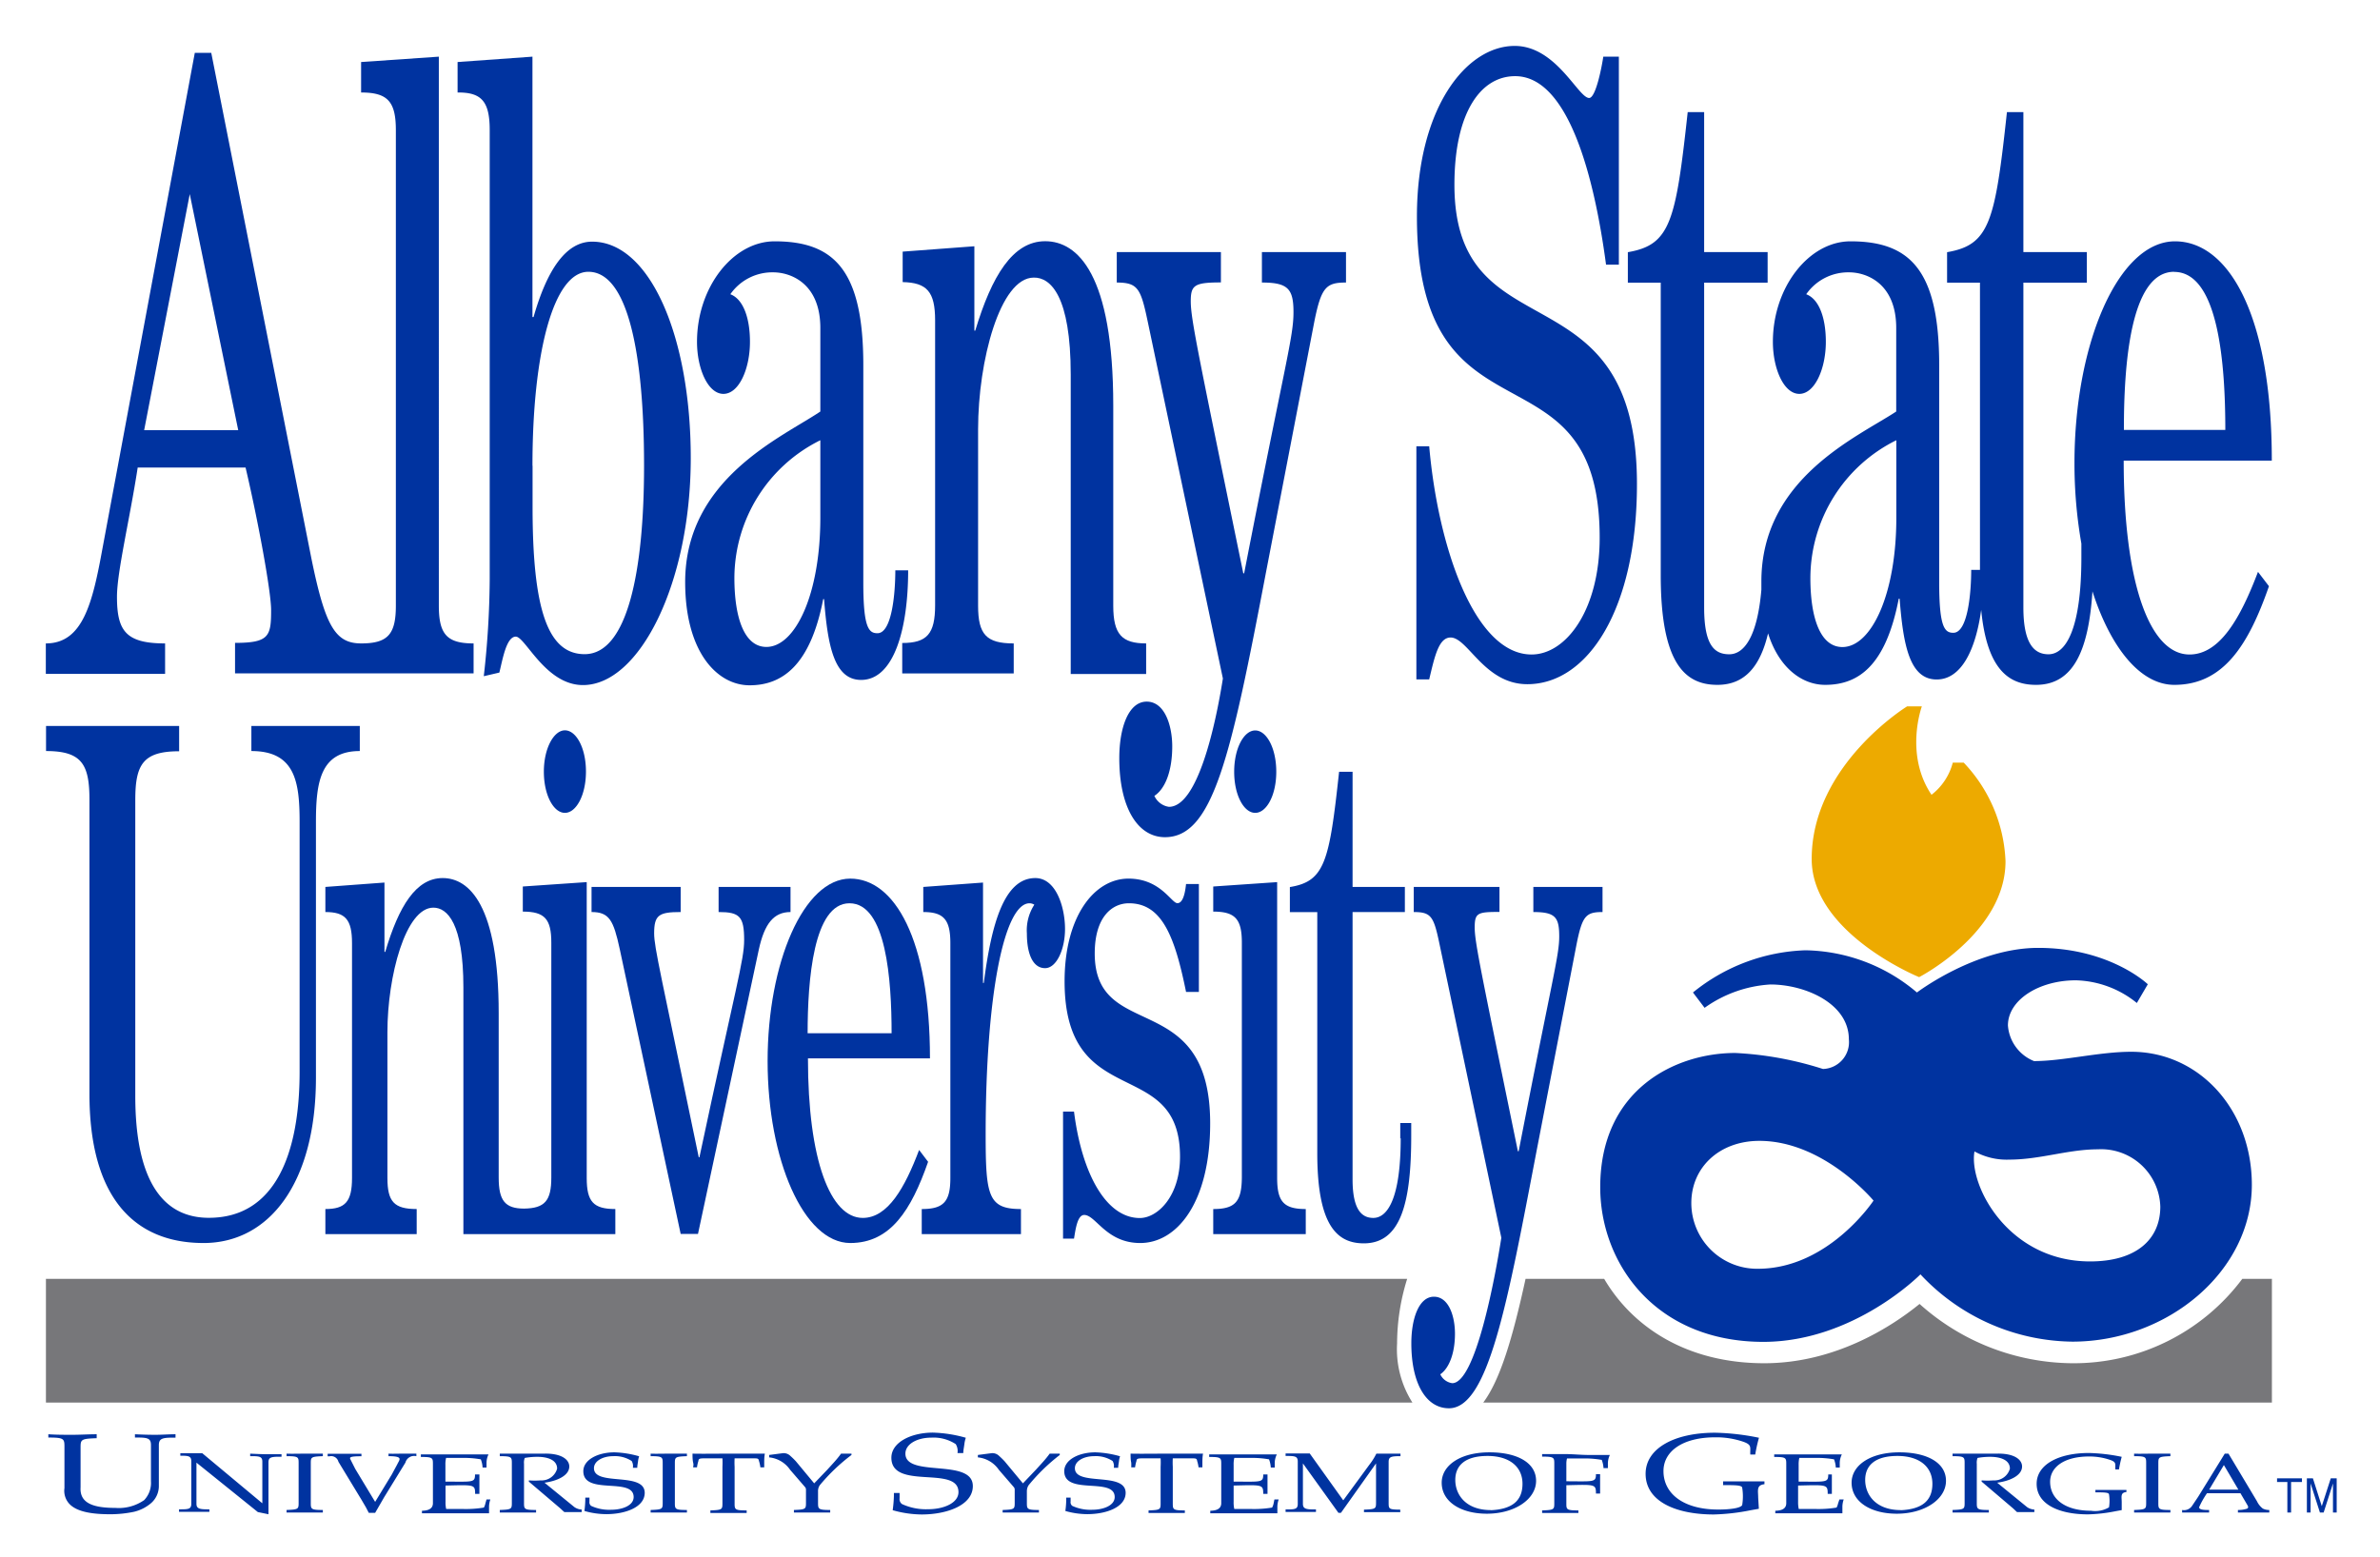 <svg xmlns="http://www.w3.org/2000/svg" role="img" viewBox="-3.67 8.83 217.10 142.10"><title>Albany State University logo</title><defs><style>.cls-3{fill:#0033a0}</style></defs><path fill="#77777a" d="M124.69 125.52H.52v11.29h124.65a9.07 9.07 0 0 1-1.4-5.4 19.89 19.89 0 0 1 .92-5.89zm76.18 0a19.19 19.19 0 0 1-15.51 7.7 21.07 21.07 0 0 1-13.93-5.41c-2.45 2-7.63 5.41-14.16 5.41-7.05 0-12-3.27-14.61-7.7h-7.17c-1.18 5.41-2.32 9.22-3.86 11.29h71.94v-11.29h-2.7z"/><path fill="#edaa00" d="M179.27 87.42a13.83 13.83 0 0 0-3.81-9h-1a5.45 5.45 0 0 1-1.94 2.93c-2.49-3.7-.88-8.07-.88-8.07h-1.34s-8.71 5.34-8.71 13.93c0 6.79 9.8 10.78 9.8 10.78s7.88-4.06 7.88-10.57z"/><path d="M11.39 67.54C7.81 67.54 7 66.4 7 63.28c0-2.28 1.19-7.2 1.89-11.79h9.84c1.12 4.75 2.33 11.3 2.33 13 0 2.38-.17 3-3.29 3v2.78h21.76v-2.73c-2.42 0-3.17-.82-3.17-3.44V14l-7.09.49v2.78c2.42 0 3.17.82 3.17 3.44V64.1c0 2.61-.74 3.43-3.13 3.44S26 66 24.73 59.76L15.6 13.65h-1.5L5.68 58.86c-.91 5-1.79 8.68-5.17 8.68v2.78h10.88v-2.78zm2.25-41l4.42 21.54H9.48zM41 20.69v41a81.7 81.7 0 0 1-.54 8.84l1.42-.33c.29-1.15.63-3.28 1.5-3.28s2.71 4.42 6.13 4.42c5.17 0 9.83-9.34 9.83-20.72 0-11.06-3.71-19.74-9-19.74-2.33 0-4.08 2.46-5.34 6.88h-.1V14l-6.83.49v2.78c2.17-.02 2.93.8 2.93 3.42zm3.9 30.64c0-10.33 1.92-17.7 5.1-17.7 3.58 0 5.08 7.37 5.08 17.69 0 9.58-1.5 17.2-5.42 17.2-3.37 0-4.75-4.1-4.75-13.43v-3.76z" class="cls-3"/><path d="M62.32 44.77c1.42 0 2.42-2.29 2.42-4.75 0-2.29-.67-3.93-1.79-4.34a4.66 4.66 0 0 1 3.92-2c1.58 0 4.29 1 4.29 5.08v7.62c-3.54 2.38-12.33 6.14-12.33 15.56 0 6.39 2.92 9.42 5.88 9.42s5.54-1.8 6.71-7.86h.08c.33 4.26.92 7.37 3.38 7.37 3 0 4.29-4.67 4.29-10H78c0 2-.29 5.74-1.63 5.74-.79 0-1.29-.49-1.29-4.59V42.15c0-8.68-2.67-11.3-8.09-11.3-3.79 0-7.08 4.18-7.08 9.17 0 2.46 1 4.75 2.41 4.75zm8.84 11.3c0 7-2.29 11.79-4.92 11.79-2 0-2.92-2.62-2.92-6.31A14.06 14.06 0 0 1 71.16 49v7.13z" class="cls-3"/><path d="M81.63 38.06v26c0 2.62-.75 3.44-3 3.44v2.78H88.8v-2.74c-2.5 0-3.25-.82-3.25-3.44V48c0-6.23 2-13.84 5.08-13.84C92.17 34.13 94 35.85 94 43v27.33h6.88v-2.79c-2.21 0-3-.82-3-3.44V45.84c0-12-3.25-15-6.21-15S86.8 34 85.29 39h-.08v-7.7l-6.54.49v2.78c2.21.05 2.96.87 2.96 3.49z" class="cls-3"/><path d="M101 38.06l6.88 32.68c-.71 4.5-2.34 11.71-4.92 11.71a1.73 1.73 0 0 1-1.33-1c1-.65 1.63-2.29 1.63-4.51 0-1.88-.67-4.09-2.33-4.09s-2.5 2.38-2.5 5.16c0 4.5 1.67 7.21 4.17 7.21 4.37 0 6-7.29 9.21-24.16l4.42-22.93c.63-3.11 1.08-3.52 2.88-3.52v-2.78h-7.67v2.78c2.37 0 2.88.57 2.88 2.7 0 2.29-.71 4.34-4.5 23.83h-.08c-4.08-19.9-4.79-23.18-4.79-24.82 0-1.47.33-1.72 2.75-1.72v-2.77h-9.5v2.78c1.89.01 2.18.5 2.8 3.45zM128.65 67c1.58 0 3.08 4.26 7 4.26 5.54 0 10-6.88 10-18.26 0-20.1-16.65-11.67-16.65-27.31 0-6.55 2.37-9.91 5.54-9.91 4.83 0 7.21 9.09 8.29 17.2H144V14h-1.42c-.12.82-.67 3.77-1.29 3.77-1 0-3-4.75-6.79-4.75-4.46 0-8.92 5.73-8.92 15.56 0 21.79 16.67 10.89 16.67 29.32 0 6.63-3.09 10.65-6.21 10.65-5.21 0-8.54-9.83-9.34-19h-1.17v21.27h1.17c.49-2.05.86-3.82 1.95-3.82z" class="cls-3"/><path d="M194.73 30.85c-5.17 0-9.17 9.34-9.17 20.23a42.44 42.44 0 0 0 .63 7.35v1.25c0 6.55-1.42 8.85-3 8.85-1.21 0-2.29-.82-2.29-4.26V34.62h5.79v-2.79h-5.79V19.06h-1.5c-1.08 10-1.58 12.12-5.46 12.78v2.78h3v26.21h-.8c0 2-.29 5.74-1.63 5.74-.79 0-1.29-.49-1.29-4.59V42.15c0-8.68-2.67-11.3-8.09-11.3-3.79 0-7.08 4.18-7.08 9.17 0 2.46 1 4.75 2.41 4.75s2.42-2.29 2.42-4.75c0-2.29-.67-3.93-1.79-4.34a4.66 4.66 0 0 1 3.92-2c1.58 0 4.29 1 4.29 5.08v7.62c-3.53 2.33-12.3 6.09-12.3 15.51v.75c-.37 4.3-1.58 5.89-2.93 5.89s-2.29-.82-2.29-4.26V34.62h5.79v-2.79h-5.79V19.06h-1.5c-1.09 10-1.58 12.12-5.46 12.78v2.78h3v26.7c0 8.11 2.25 10 5.17 10 2.51 0 3.91-1.7 4.62-4.7 1 3.17 3.11 4.7 5.21 4.7 3.08 0 5.54-1.8 6.71-7.86h.08c.33 4.26.92 7.37 3.38 7.37 2.25 0 3.56-2.71 4.06-6.35.53 5.47 2.54 6.84 5 6.84 3.44 0 4.8-3.19 5.15-8.53 1.65 5.12 4.35 8.53 7.47 8.53 4.46 0 6.75-3.6 8.63-9l-1-1.31c-1.58 4.17-3.46 7.54-6.25 7.54-3.59 0-6-6.39-6-17.69h13.51c.01-13.29-3.95-20.01-8.83-20.01zm-25.42 25.23c0 7-2.29 11.79-4.92 11.79-2 0-2.92-2.62-2.92-6.31A14.06 14.06 0 0 1 169.31 49v7.13zm25.34-22.44c4.08 0 4.67 8.52 4.67 14.42h-9.25c-.01-5.91.58-14.43 4.58-14.43zM4.49 81.81v26.83c0 9.44 4.07 13.61 10.41 13.61 5.93 0 10.25-5.39 10.25-15.09V83.83c0-3.64.41-6.47 4-6.47v-2.29h-9.89v2.29c4 0 4.4 2.83 4.4 6.47v22.78c0 7.55-2.26 13.34-8.28 13.34-4.52 0-6.71-3.91-6.71-11.12v-27c0-3.24.7-4.45 4-4.45v-2.31H.53v2.29c3.26 0 3.96 1.21 3.96 4.45zm43.37-6.34c-1 0-1.92 1.62-1.92 3.77S46.83 83 47.86 83s1.92-1.62 1.92-3.77-.89-3.76-1.92-3.76z" class="cls-3"/><path d="M35.86 91.65c1.27 0 2.74 1.42 2.74 7.28v22.51h13.86v-2.29c-2 0-2.61-.67-2.61-2.83v-27l-5.83.4v2.29c2 0 2.6.68 2.6 2.83v21.44c0 2.11-.59 2.8-2.48 2.83-1.73 0-2.32-.72-2.32-2.83v-15c0-9.84-2.68-12.33-5.11-12.33s-4 2.56-5.24 6.74h-.07v-6.33l-5.39.4v2.29c1.82 0 2.43.68 2.43 2.83v21.44c0 2.16-.62 2.83-2.43 2.83v2.29h8.33v-2.29c-2.06 0-2.67-.67-2.67-2.83V103c0-5.08 1.65-11.35 4.19-11.35zm22.56.4v-2.29h-8.13v2.29c1.61 0 2 .74 2.57 3.37l5.56 26H60l5.56-26c.51-2.29 1.34-3.37 2.88-3.37v-2.29h-6.56v2.29c1.92 0 2.33.4 2.33 2.56 0 1.82-.75 4.18-4.08 19.82h-.06C56.63 97.78 56 95.29 56 94c0-1.68.43-1.95 2.42-1.95z" class="cls-3"/><path d="M73.89 122.25c3.67 0 5.56-3 7.1-7.41l-.82-1.08c-1.3 3.44-2.85 6.2-5.14 6.2-2.95 0-5-5.26-5-14.56h11.13c0-10.92-3.26-16.4-7.27-16.4-4.25 0-7.54 7.68-7.54 16.65s3.29 16.6 7.54 16.6zm-.07-31c3.36 0 3.84 7 3.84 11.86H70c0-4.85.53-11.86 3.82-11.86z" class="cls-3"/><path d="M91.66 97.17c1.06 0 1.82-1.75 1.82-3.57 0-2-.82-4.65-2.71-4.65-2.85 0-4 4.18-4.7 9.57H86v-9.16l-5.45.4v2.29c1.85 0 2.47.68 2.47 2.83v21.44c0 2.16-.62 2.83-2.61 2.83v2.29h9.05v-2.29c-3 0-3.22-1.21-3.22-6.81 0-12.81 1.71-21.09 4-21.09a.86.86 0 0 1 .44.13A4.28 4.28 0 0 0 90 94c0 1.9.56 3.17 1.66 3.17zm3.57 22.52c1.06 0 2 2.56 5.11 2.56 3.36 0 6.38-3.7 6.38-10.92 0-12.47-10.53-7.28-10.53-15.5 0-3.37 1.61-4.58 3.12-4.58 3 0 4.18 3 5.21 8.09h1.17v-9.85h-1.17c-.07.67-.24 1.75-.79 1.75S102.19 89 99.27 89c-3.12 0-5.83 3.44-5.83 9.37 0 12.06 10.53 6.67 10.53 16 0 3.64-2.06 5.6-3.67 5.6-3.05 0-5.28-4-6-9.71h-1v11.59h1c.14-.85.31-2.16.93-2.16zm11.77-.54v2.29h8.44v-2.29c-2 0-2.61-.67-2.61-2.83v-27l-5.83.4v2.29c2 0 2.61.68 2.61 2.83v21.44c-.02 2.2-.61 2.87-2.61 2.87zm5.75-39.9c0-2.16-.89-3.77-1.92-3.77s-1.92 1.62-1.92 3.77.89 3.75 1.92 3.75 1.92-1.6 1.92-3.75zm11.35 33.43c0 5.4-1.16 7.28-2.5 7.28-1 0-1.89-.67-1.89-3.51v-24.4h4.77v-2.29h-4.77V79.25h-1.23c-.89 8.22-1.3 10-4.49 10.52v2.29h2.5v22c0 6.67 1.85 8.22 4.25 8.22 3.4 0 4.32-3.77 4.32-9.84v-1.14h-1v1.41zm18.41-20.63v-2.29h-6.31v2.29c2 0 2.36.47 2.36 2.22s-.58 3.57-3.7 19.61h-.07c-3.36-16.38-3.94-19.08-3.94-20.42s.27-1.42 2.26-1.42v-2.28h-7.82v2.29c1.58 0 1.82.4 2.33 2.83l5.66 26.89c-.58 3.71-2.36 13.27-4.48 13.27a1.42 1.42 0 0 1-1.09-.81c.79-.54 1.34-1.89 1.34-3.71 0-1.55-.55-3.37-1.92-3.37s-2.06 2-2.06 4.25c0 3.71 1.37 5.93 3.43 5.93 3.6 0 5.34-9.62 8-23.51L140.14 95c.52-2.61.86-2.95 2.37-2.95zM8.64 139.7v.3h.24c.94 0 1.22.09 1.22.69V144a2.26 2.26 0 0 1-.62 1.71 4.06 4.06 0 0 1-2.63.71c-2 0-3.26-.42-3.17-1.87v-3.57c0-.8 0-.87 1.47-.92v-.36c-.74 0-1.47.05-2.23.05s-1.48 0-2.18-.05v.3c1.48 0 1.47.12 1.47.92v3.69a1.75 1.75 0 0 0 .4 1.39c.74.86 2.39 1 3.83 1a10.79 10.79 0 0 0 2.09-.22 3.71 3.71 0 0 0 1.61-.82 2.07 2.07 0 0 0 .68-1.49v-3.77c0-.59.29-.69 1.27-.69h.25v-.31c-.61 0-1.22.05-1.84.05s-1.25-.02-1.86-.05zm10.51 1.77v.23h.19c.71 0 .92.07.92.51V146l-5.48-4.57h-2v.23h.16c.65 0 .84.08.84.52v3.86c0 .45-.21.51-.92.51h-.2v.23H15.43v-.23h-.18c-.73 0-1-.07-1-.51v-3.75l5.6 4.51.97.2v-4.74c0-.44.22-.51 1-.51h.19v-.23h-1.38c-.46 0-1.02-.03-1.48-.05zm3.32 0v.23c1.12 0 1.1.09 1.1.69v3.53c0 .6 0 .65-1.1.69v.23H25.78v-.23c-1.11 0-1.1-.09-1.1-.69v-3.53c0-.6 0-.65 1.1-.69v-.23h-1.67c-.57 0-1.11.02-1.64 0zm9.3 0v.23c1.39 0 1 .31.8.74l-.5.93-1.52 2.5-1.81-3-.44-.87c-.08-.16-.15-.3 1-.29v-.23h-3.08v.23h.18a.68.68 0 0 1 .8.5l2.1 3.46.41.7.26.5h.58l.82-1.42 1.94-3.16a.83.83 0 0 1 1-.59v-.23h-1.25c-.43 0-.88.02-1.29 0zm8.84 4.53a1.44 1.44 0 0 1-.14.39 10 10 0 0 1-1.87.13h-1.57a2.65 2.65 0 0 1-.06-.66v-1.48c2.62-.06 2.7-.11 2.7.76h.39v-1.77h-.4c0 .75-.17.66-2.7.65v-1.52a2.5 2.5 0 0 1 .06-.64h1.44a8.7 8.7 0 0 1 1.73.13 2.39 2.39 0 0 1 .16.75h.36v-.45a1.79 1.79 0 0 1 .18-.75h-6.17v.23c1.11 0 1.1.09 1.1.69v3.53c0 .51-.42.68-1 .69v.23H40.94v-.64a2.13 2.13 0 0 1 .12-.62h-.35zm5.39-1.88c1.13-.15 2.26-.64 2.26-1.48 0-.64-.74-1.22-2.34-1.17h-4v.23c1.11 0 1.1.09 1.1.69v3.53c0 .6 0 .65-1.1.69v.23H45.23v-.23c-1.11 0-1.1-.09-1.1-.69v-3.53a1.15 1.15 0 0 1 .07-.53 6.53 6.53 0 0 1 1.16-.1c.86 0 1.79.25 1.79 1.08a1.47 1.47 0 0 1-1.51 1.07 7.16 7.16 0 0 1-1.07 0v.11l2.76 2.35c.16.13.29.27.48.43h1.58v-.23a1.27 1.27 0 0 1-.66-.22zm4.51-1.32c0-.66.81-1.1 1.76-1.1a2.81 2.81 0 0 1 1.68.44.92.92 0 0 1 .11.62h.4c0-.23.06-.45.08-.68a2.42 2.42 0 0 1 .09-.37 9.08 9.08 0 0 0-2.25-.36c-1.5 0-2.84.67-2.84 1.72 0 2.24 4.59.5 4.59 2.36 0 .76-1 1.16-2.07 1.16a3.93 3.93 0 0 1-1.8-.35.41.41 0 0 1-.16-.4v-.36h-.38v.22a8.92 8.92 0 0 1-.08 1 7.27 7.27 0 0 0 2 .29c1.73 0 3.5-.63 3.5-1.95-.01-1.95-4.63-.57-4.63-2.24zm5.17-1.33v.23c1.11 0 1.1.09 1.1.69v3.53c0 .6 0 .65-1.1.69v.23H58.99v-.23c-1.11 0-1.1-.09-1.1-.69v-3.53c0-.6 0-.65 1.1-.69v-.23h-1.67c-.57 0-1.12.02-1.64 0zm3.82 0c0 .28 0 .56.06.82s0 .28 0 .43h.35a3 3 0 0 1 .13-.59c0-.2.16-.22.4-.23h1.79a7.57 7.57 0 0 1 0 .77v3.29c0 .6 0 .65-1.1.69v.23H64.44v-.23c-1.11 0-1.1-.09-1.1-.69v-3.29a6.91 6.91 0 0 1 0-.77h1.81c.24 0 .38 0 .41.23a3.09 3.09 0 0 1 .13.59h.35v-.43c0-.15 0-.54.06-.82h-3.35c-1.12 0-2.15.02-3.25 0zm12.3 1.46l-1.2 1.25-1.66-2a6.46 6.46 0 0 0-.51-.5.86.86 0 0 0-.71-.25l-1.23.16v.22a2.63 2.63 0 0 1 1.91 1.13l1.39 1.61a.39.39 0 0 1 .06.24v1.13c0 .6 0 .65-1.1.69v.23H72.06v-.23c-1.11 0-1.11-.09-1.11-.69v-1a.94.94 0 0 1 .16-.57 17.21 17.21 0 0 1 2.89-2.76v-.12h-.95c-.38.53-.81.97-1.25 1.46zm7.12-1.46c0-.88 1.08-1.46 2.35-1.46a3.69 3.69 0 0 1 2.24.59 1.18 1.18 0 0 1 .16.82h.53c0-.3.08-.6.11-.91a3 3 0 0 1 .12-.49 12.13 12.13 0 0 0-3-.47c-2 0-3.79.89-3.79 2.29 0 3 6.12.66 6.12 3.14 0 1-1.36 1.56-2.75 1.56a5.22 5.22 0 0 1-2.4-.47.55.55 0 0 1-.22-.53v-.48h-.52v.29a12.05 12.05 0 0 1-.11 1.28 9.9 9.9 0 0 0 2.64.39c2.3 0 4.67-.84 4.67-2.59.01-2.58-6.15-.74-6.15-2.96zm11.91 1.46l-1.19 1.25-1.66-2a6.76 6.76 0 0 0-.51-.5.86.86 0 0 0-.71-.25l-1.23.16v.22a2.63 2.63 0 0 1 1.91 1.13l1.39 1.61a.39.39 0 0 1 .06.24v1.13c0 .6 0 .65-1.1.69v.23H91.1v-.23c-1.11 0-1.1-.09-1.1-.69v-1a1 1 0 0 1 .16-.57 17.21 17.21 0 0 1 2.84-2.76v-.12h-.92c-.38.53-.81.97-1.25 1.46zm3.55-.13c0-.66.81-1.1 1.76-1.1a2.81 2.81 0 0 1 1.68.44.92.92 0 0 1 .11.62h.4c0-.23.06-.45.08-.68a2.28 2.28 0 0 1 .09-.37 9.13 9.13 0 0 0-2.25-.36c-1.5 0-2.84.67-2.84 1.72 0 2.24 4.6.5 4.6 2.36 0 .76-1 1.16-2.06 1.16a3.94 3.94 0 0 1-1.8-.35.41.41 0 0 1-.16-.4v-.36h-.4v.22a8.24 8.24 0 0 1-.08 1 7.29 7.29 0 0 0 2 .29c1.73 0 3.5-.63 3.5-1.95-.01-1.95-4.63-.57-4.63-2.24zm5.08-1.33c0 .28 0 .56.06.82a4 4 0 0 1 0 .43h.35a3.14 3.14 0 0 1 .13-.59c0-.2.16-.22.41-.23h1.79a6.79 6.79 0 0 1 0 .77v3.29c0 .6 0 .65-1.1.69v.23H104.41v-.23c-1.11 0-1.1-.09-1.1-.69v-3.29a6.79 6.79 0 0 1 0-.77h1.81c.24 0 .39 0 .41.23a3.22 3.22 0 0 1 .13.59h.35v-.43c0-.15 0-.54.06-.82h-3.35c-1.12 0-2.16.02-3.26 0zm13.05 4.53a1.37 1.37 0 0 1-.14.39 10 10 0 0 1-1.87.13h-1.58a2.67 2.67 0 0 1-.06-.66v-1.48c2.62-.06 2.7-.11 2.7.76h.39v-1.77h-.39c0 .75-.17.66-2.7.65v-1.52a2.51 2.51 0 0 1 .06-.64h1.44a8.72 8.72 0 0 1 1.73.13 2.52 2.52 0 0 1 .16.75h.36v-.45a1.79 1.79 0 0 1 .19-.75h-6.17v.23c1.11 0 1.1.09 1.1.69v3.53c0 .51-.42.68-1 .69v.23H112.85v-.64a2.13 2.13 0 0 1 .12-.62h-.39zm10.49-.08v-3.7c0-.44.21-.51.91-.52h.17v-.23h-2.2a6 6 0 0 1-.63 1l-2.39 3.26-3.06-4.28h-2.2v.23h.19c.71 0 .92.07.92.51v3.86c0 .45-.21.51-.92.51h-.19v.23H116.37v-.23h-.19c-.73 0-1-.07-1-.51v-3.69l3.24 4.51h.23l3.2-4.51v3.53c0 .6 0 .65-1.1.69v.23H124.06v-.23c-1.06-.01-1.06-.06-1.06-.66zm9.2-4.57c-2.69 0-4.36 1.21-4.36 2.77 0 1.75 1.76 2.83 4.12 2.83 2.54 0 4.49-1.32 4.49-3s-1.77-2.6-4.25-2.6zm.13 5.27c-2.3 0-3.25-1.41-3.25-2.75s.92-2.19 2.94-2.19 3.19 1 3.19 2.54-.94 2.32-2.88 2.41zm6.8-5.11H137v.23c1.12 0 1.11.09 1.11.69v3.53c0 .6 0 .65-1.11.69v.23H140.31v-.23c-1.12 0-1.1-.09-1.1-.69v-1.61c2.62-.06 2.7-.11 2.7.76h.38v-1.77h-.38c0 .75-.17.66-2.7.65v-1.58a1.81 1.81 0 0 1 .06-.5h1.44a8.74 8.74 0 0 1 1.73.13 2.53 2.53 0 0 1 .16.75h.4v-.45a1.79 1.79 0 0 1 .18-.75h-1.92c-.73 0-1.42-.08-2.13-.08zm14.36 2.83c1.1 0 1.71 0 1.76.23a5 5 0 0 1 0 1.59c-.12.26-1 .41-2.18.41-3.18 0-5-1.45-5-3.51 0-1.81 1.75-3.08 4.72-3.08a7.59 7.59 0 0 1 2.49.38c.91.3.67.53.71 1.19h.45a13.85 13.85 0 0 1 .34-1.53 21.73 21.73 0 0 0-4-.46c-3.71 0-6.34 1.42-6.34 3.75 0 2.53 2.78 3.71 6.23 3.71a19.32 19.32 0 0 0 3.37-.39l.73-.13-.06-1c0-.65-.19-1.16.57-1.24V144h-3.77v.31zM164 146a1.54 1.54 0 0 1-.14.39 10 10 0 0 1-1.87.13h-1.58a2.8 2.8 0 0 1-.06-.66v-1.48c2.62-.06 2.7-.11 2.7.76h.38v-1.77h-.33c0 .75-.17.66-2.7.65v-1.52a2.63 2.63 0 0 1 .06-.64h1.44a8.74 8.74 0 0 1 1.73.13 2.48 2.48 0 0 1 .16.75h.36v-.45a1.79 1.79 0 0 1 .19-.75h-6.17v.23c1.11 0 1.1.09 1.1.69v3.53c0 .51-.42.68-1 .69v.23H164.39v-.64a2.12 2.12 0 0 1 .12-.62h-.39zm5.59-4.65c-2.69 0-4.36 1.21-4.36 2.77 0 1.75 1.76 2.83 4.12 2.83 2.54 0 4.49-1.32 4.49-3s-1.77-2.6-4.25-2.6zm.13 5.27c-2.3 0-3.25-1.41-3.25-2.75s.92-2.19 2.94-2.19 3.19 1 3.19 2.54-.94 2.32-2.88 2.41zm8.79-2.5c1.13-.15 2.27-.64 2.27-1.48 0-.64-.74-1.22-2.34-1.17h-4v.23c1.11 0 1.1.09 1.1.69v3.53c0 .6 0 .65-1.1.69v.23H177.75v-.23c-1.11 0-1.1-.09-1.1-.69v-3.53a1.17 1.17 0 0 1 .07-.53 6.56 6.56 0 0 1 1.16-.1c.86 0 1.79.25 1.79 1.08a1.47 1.47 0 0 1-1.51 1.07 7.17 7.17 0 0 1-1.07 0v.11l2.76 2.35c.16.13.29.27.47.43h1.58v-.23a1.27 1.27 0 0 1-.66-.22zm8.88.88c.83 0 1.29 0 1.32.18a3.68 3.68 0 0 1 0 1.19 2.5 2.5 0 0 1-1.64.31c-2.39 0-3.73-1.09-3.73-2.64 0-1.36 1.31-2.31 3.54-2.31a5.76 5.76 0 0 1 1.87.29c.69.22.5.4.54.89h.33a10.94 10.94 0 0 1 .25-1.15 16.52 16.52 0 0 0-3-.35c-2.79 0-4.76 1.07-4.76 2.81 0 1.9 2.09 2.79 4.68 2.79a14.36 14.36 0 0 0 2.53-.29l.55-.1v-.72c0-.5-.14-.87.43-.93v-.19h-2.83v.22zm3.61-3.53v.23c1.12 0 1.1.09 1.1.69v3.53c0 .6 0 .65-1.1.69v.23H194.31v-.23c-1.12 0-1.1-.09-1.1-.69v-3.53c0-.6 0-.65 1.1-.69v-.23h-1.67c-.57 0-1.13.02-1.64 0zm11.2 4.33l-2.59-4.33h-.34l-2.43 3.94-.53.79a.89.89 0 0 1-.93.41v.23h2.46v-.23c-.39 0-.91 0-.91-.25a7.71 7.71 0 0 1 .72-1.28h3.05l.65 1.11c.08.14.08.26-.08.31a2.59 2.59 0 0 1-.8.11v.23h2.86v-.23a1.29 1.29 0 0 1-.59-.13 1.84 1.84 0 0 1-.54-.68zm-4.35-1.05l1.34-2.24 1.32 2.24h-2.66zm-26.34-19.64a19.24 19.24 0 0 0 13.85 6.14c8.7 0 16.38-6.42 16.38-14.31 0-6.88-4.82-12.14-11-12.14-2.93 0-6.19.85-8.87.85a3.8 3.8 0 0 1-2.38-3.25c0-2.32 2.81-4.12 6.2-4.12a9.17 9.17 0 0 1 5.56 2.07l1-1.71s-3.44-3.32-10-3.32c-5.71 0-11.06 4.07-11.06 4.07A16.08 16.08 0 0 0 161 95.54a17.14 17.14 0 0 0-10.24 3.85l1.06 1.4a11.5 11.5 0 0 1 6-2.13c3.15 0 7.16 1.72 7.16 5a2.45 2.45 0 0 1-2.36 2.71 31.08 31.08 0 0 0-8-1.46c-5.49 0-12.32 3.34-12.32 12.25 0 6.91 5 14.11 14.9 14.11 8.27-.02 14.31-6.16 14.31-6.16zm4.94-11.21a6.09 6.09 0 0 0 3.18.74c2.77 0 5.37-.94 8.07-.94a5.4 5.4 0 0 1 5.69 5.23c0 3-2.21 5-6.4 5-7.46.01-11.1-6.93-10.55-10.04zm-19.77 10.7a6 6 0 0 1-6.07-6c0-3.24 2.55-5.67 6.21-5.67 5.88 0 10.41 5.45 10.41 5.45s-4.1 6.22-10.55 6.22zm47.36 19.46h.94v2.78h.34v-2.78h.99v-.34h-2.27v.34zm4.9-.34l-.82 2.54-.81-2.54h-.55v3.12h.34v-2.65l.85 2.65h.34l.85-2.65v2.65h.34v-3.12h-.54z" class="cls-3"/></svg>